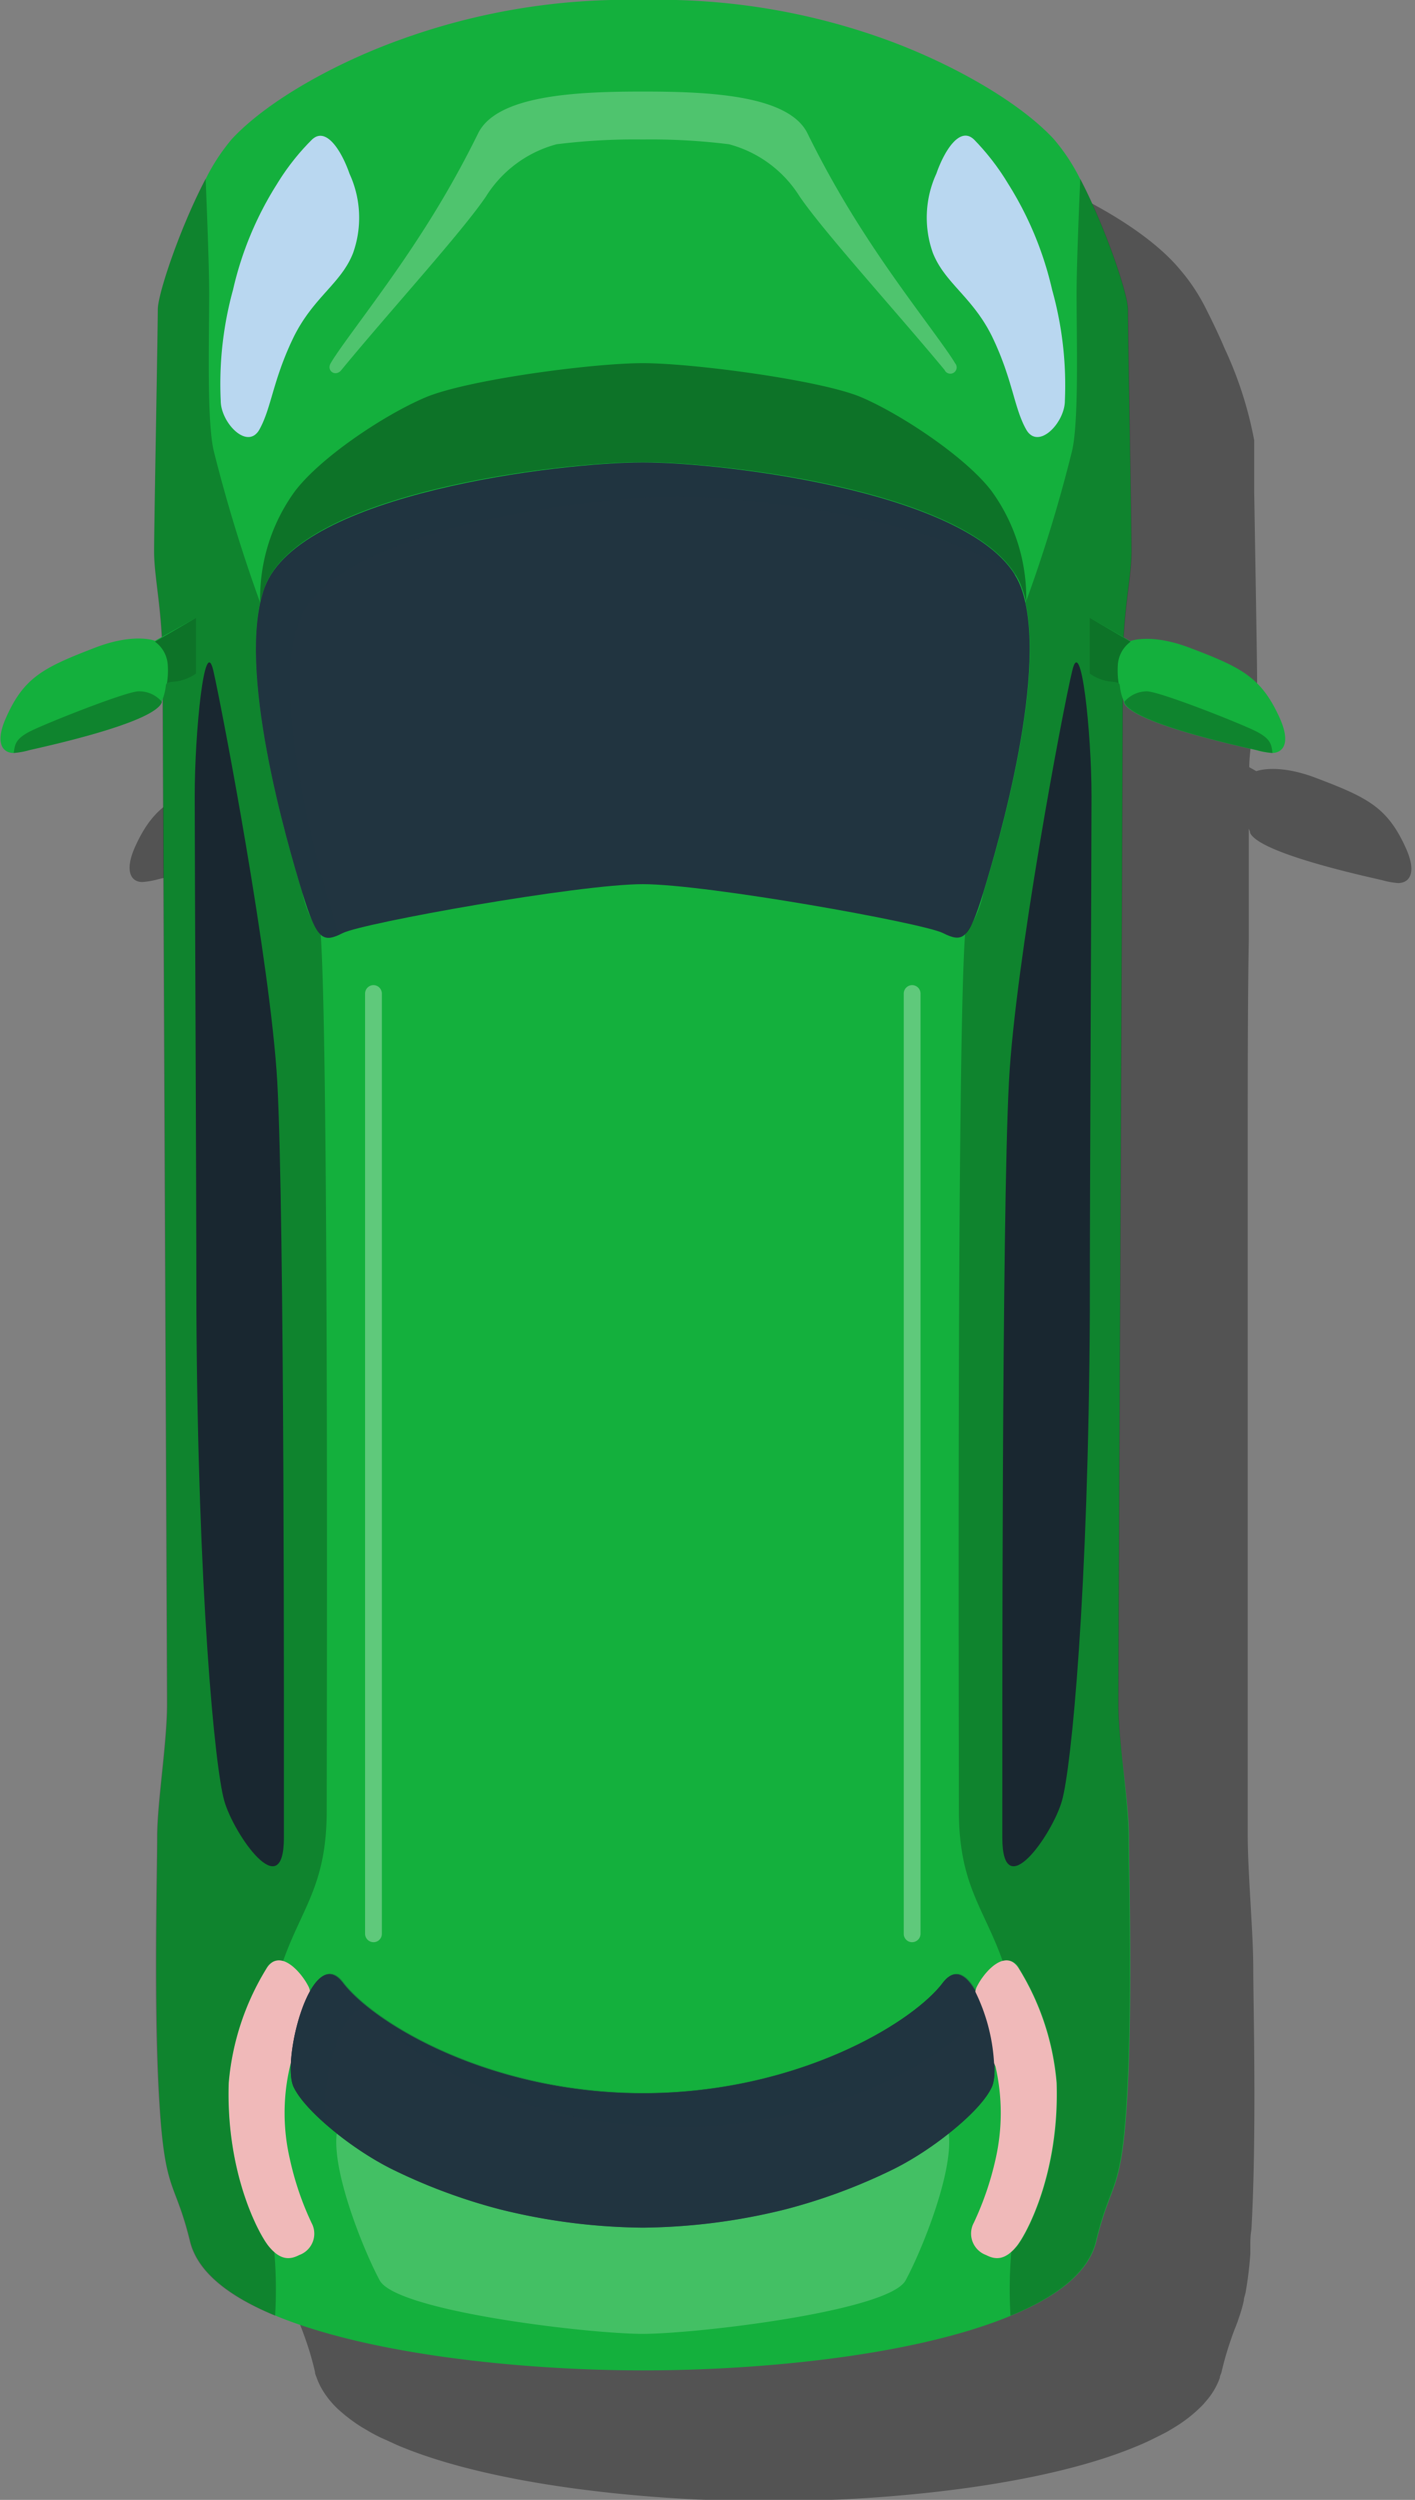 <?xml version="1.0"?>
<svg xmlns="http://www.w3.org/2000/svg" viewBox="0 0 91.86 162.18" width="91.86" height="162.18" x="0" y="0"><rect x="0" y="0" width="91.86" height="162.18" fill="#808080" stroke="none"/><defs><style>.cls-1{isolation:isolate;}.cls-10,.cls-14,.cls-2,.cls-9{opacity:0.35;}.cls-10,.cls-2{mix-blend-mode:multiply;}.cls-3{fill:#14b03d;}.cls-10,.cls-4{fill:#213440;}.cls-5{fill:#f0b9b9;}.cls-6{fill:#b9d7f0;}.cls-11,.cls-13,.cls-7{opacity:0.25;}.cls-11,.cls-12,.cls-8{fill:#fff;}.cls-8{opacity:0.32;}.cls-11{mix-blend-mode:screen;}.cls-12{opacity:0.2;}.cls-13,.cls-14{mix-blend-mode:color-burn;}</style></defs><title>car_greenAsset 4</title><g class="cls-1"><g id="Layer_2" data-name="Layer 2"><g id="Layer_1-2" data-name="Layer 1"><path class="cls-2" d="M34.35,11c-4.11,1.49-8.54,3.93-10.88,6.42A12.7,12.7,0,0,0,21.76,20c-.31.59-.61,1.21-.9,1.85l-.28.64a24.71,24.71,0,0,0-1.93,6c0,.26,0,.91,0,1.82v.47c0,.32,0,.67,0,1-.07,4.26-.19,11.1-.19,12.36a27.15,27.15,0,0,0,.28,3c.07.59.14,1.23.19,2,0,.18,0,.37,0,.56v0l-.46.26h0c-.09,0-1.39-.5-3.84.43-3.39,1.28-4.65,1.91-5.84,4.5-.79,1.74-.2,2.36.48,2.33a5.18,5.18,0,0,0,1-.18c.88-.21,8-1.74,8.61-3.09,0,0,0,0,0-.06l.08-.2c0,1.08,0,2.5,0,4.19,0,.63,0,1.29,0,2s0,1.42,0,2.18,0,1.54,0,2.36c0,3.65,0,7.84.06,12.23,0,1,0,2,0,3,0,1.49,0,3,0,4.5,0,2.51,0,5,0,7.5,0,2,0,3.93,0,5.82,0,3.3,0,6.43,0,9.22,0,.8,0,1.57,0,2.31,0,5.55,0,9.38,0,10,0,2.56-.64,6.31-.64,8.64,0,.58,0,1.55,0,2.77,0,.3,0,.62,0,1,0,1.5,0,3.28,0,5.16,0,1,0,2.1,0,3.17,0,.43,0,.85,0,1.27,0,1.27.08,2.52.15,3.68a32.36,32.36,0,0,0,.42,4.08,2.38,2.38,0,0,0,0,.26c0,.16.07.32.11.46s.11.42.17.61.13.37.2.56l.06.18c.12.3.24.62.37,1a18,18,0,0,1,.59,2.05c0,.13.07.25.11.37a4.47,4.47,0,0,0,.46.93,5.84,5.84,0,0,0,.92,1.1,10.71,10.71,0,0,0,1.54,1.17l.46.27c.31.18.63.35,1,.51s.7.33,1.07.48c6.12,2.53,16.05,3.55,23.87,3.55s17.75-1,23.87-3.55c.37-.15.73-.31,1.07-.48s.68-.33,1-.51l.45-.27a9.16,9.16,0,0,0,1.85-1.48l.28-.33a4.61,4.61,0,0,0,.79-1.39c0-.12.08-.24.11-.37a20.31,20.31,0,0,1,.59-2.05c.05-.15.1-.3.15-.43l.12-.32.1-.25a1.34,1.34,0,0,1,.07-.18c.05-.14.09-.28.14-.42a8.19,8.19,0,0,0,.28-1c0-.16.07-.32.11-.5a24.32,24.32,0,0,0,.31-2.51c0-.15,0-.31,0-.48,0-.34,0-.7.07-1.09.35-6.22.12-14.68.12-17S81,121.51,81,119c0-.52,0-3.47,0-7.86,0-.67,0-1.38,0-2.12s0-1.51,0-2.31c0-2.79,0-5.92,0-9.22,0-3.78,0-7.79,0-11.81V84.12c0-1,0-2,0-3v0c0-2,0-4,0-5.89h0c0-5.3,0-10.25.07-14.24h0c0-3.06,0-5.55,0-7.23l.08.2a.14.14,0,0,1,0,.06c.57,1.35,7.73,2.88,8.61,3.09a5.18,5.18,0,0,0,1,.18c.69,0,1.28-.59.48-2.33-1.19-2.59-2.45-3.22-5.83-4.5-2.46-.93-3.76-.46-3.85-.43h0l-.46-.26c0-.59.08-1.13.13-1.62,0-.33.07-.64.1-.93s.1-.85.15-1.24a16.59,16.59,0,0,0,.13-1.77c0-1.26-.12-8.1-.19-12.36,0-.38,0-.73,0-1v-.47c0-.91,0-1.56,0-1.82a24.88,24.88,0,0,0-1.94-6c-.09-.21-.18-.43-.28-.64-.29-.64-.59-1.26-.89-1.85a12.29,12.29,0,0,0-1.72-2.6C74.45,14.9,70,12.46,65.92,11A43.24,43.24,0,0,0,50.13,8.4,43.15,43.15,0,0,0,34.35,11Z"/><path class="cls-3" d="M72.6,110.55c0-2.57.29-63.83.29-67.4s.56-5.62.56-7.38-.23-14.3-.23-15.7c0-1-1.48-5.37-3.11-8.48A12.69,12.69,0,0,0,68.39,9C66.05,6.5,61.62,4.06,57.52,2.57A43.24,43.24,0,0,0,41.73,0,43.15,43.15,0,0,0,26,2.57C21.84,4.06,17.41,6.5,15.07,9a12.7,12.7,0,0,0-1.71,2.6c-1.64,3.11-3.11,7.44-3.11,8.48,0,1.4-.24,13.94-.24,15.7s.56,3.8.56,7.38.29,64.83.29,67.4-.64,6.31-.64,8.64-.22,10.79.13,17,1,5.14,2,9.2c.48,2,2.56,3.6,5.54,4.83,6.12,2.53,16,3.55,23.87,3.55s17.75-1,23.87-3.55c3-1.23,5.06-2.82,5.54-4.83,1-4.06,1.63-3,2-9.2s.12-14.68.12-17S72.6,113.11,72.6,110.55Z"/><path class="cls-4" d="M13.85,43.51C14.42,46,17.55,62.39,18,70.17c.48,8.86.43,42.36.43,49.05,0,4.44-3.25-.21-3.87-2.39s-1.71-13.55-1.81-31.65c0-8.87-.11-29.39-.11-33.53S13.28,41.07,13.85,43.51Z"/><path class="cls-5" d="M19.44,146.29c-.51.26-1.18.45-2-.57-.65-.8-2.78-4.76-2.59-10.59a16.87,16.87,0,0,1,2.43-7.39c.83-1.4,2.24.13,2.75,1.14a1.13,1.13,0,0,1,.1.34,11.87,11.87,0,0,0-1.22,4.56,2,2,0,0,0-.09.3,13.22,13.22,0,0,0,0,6,19.29,19.29,0,0,0,1.4,4.12A1.47,1.47,0,0,1,19.44,146.29Z"/><path class="cls-6" d="M18,11.91a21.87,21.87,0,0,0-2.87,6.88A23,23,0,0,0,14.33,26c0,1.43,1.75,3.25,2.52,1.85S17.71,24.71,19,22s3.16-3.59,3.93-5.61a6.83,6.83,0,0,0-.24-5.12c-.51-1.47-1.53-3.12-2.46-2.19A15.23,15.23,0,0,0,18,11.91Z"/><path class="cls-7" d="M21.21,117.47c0,4.81-1.6,6.28-2.83,9.75a.91.91,0,0,0-1.11.52,16.87,16.87,0,0,0-2.43,7.39c-.19,5.83,1.94,9.79,2.59,10.59a2.84,2.84,0,0,0,.38.39,29.2,29.2,0,0,1,.05,4.12c-3-1.23-5.06-2.82-5.54-4.83-1-4.06-1.62-3-2-9.2s-.13-14.68-.13-17,.64-6.08.64-8.64-.29-63.83-.29-67.4S10,37.53,10,35.77s.24-14.3.24-15.7c0-1,1.47-5.37,3.11-8.48.11,2.76.23,5.9.23,7.46,0,3.11-.16,8.39.31,10.26a101,101,0,0,0,3,9.79h0C15.68,44.62,18.73,55,19.63,57.92a6.94,6.94,0,0,0,1.19,2.7C21.35,68.15,21.21,112.72,21.21,117.47Z"/><path class="cls-8" d="M24.25,126a.55.55,0,0,1-.55-.54v-61a.55.55,0,0,1,.55-.55.55.55,0,0,1,.54.55v61A.54.54,0,0,1,24.25,126Z"/><path class="cls-4" d="M66.27,38.08C64,32,47,30,41.73,30s-22.26,2-24.54,8.09c-1.92,5.15,1.48,16.71,2.44,19.83s1.33,3.26,2.63,2.61,15.3-3.17,19.47-3.17,18.18,2.52,19.48,3.17,1.68.44,2.62-2.61S68.19,43.23,66.27,38.08Z"/><path class="cls-9" d="M17.19,38.08a3.81,3.81,0,0,1,.32-.68c3.22-5.6,19-7.42,24.22-7.42S62.73,31.8,66,37.4a3.81,3.81,0,0,1,.32.68,7.59,7.59,0,0,1,.3,1,11.8,11.8,0,0,0-2.24-7.21c-1.66-2.2-5.89-5-8.47-6.1S45,23.56,41.73,23.56,30.3,24.64,27.6,25.79s-6.81,3.9-8.47,6.1a11.8,11.8,0,0,0-2.24,7.21A7.59,7.59,0,0,1,17.19,38.08Z"/><path class="cls-4" d="M61.21,128.63c-2,2.65-9.53,7.18-19.48,7.18s-17.46-4.53-19.48-7.18-4,5.05-3.19,6.76,4.2,4.3,6.52,5.4a37,37,0,0,0,6.87,2.54,39.66,39.66,0,0,0,9.28,1.19A39.66,39.66,0,0,0,51,143.33a37,37,0,0,0,6.87-2.54c2.32-1.1,5.74-3.69,6.52-5.4S63.23,126,61.21,128.63Z"/><path class="cls-10" d="M21.86,60.15c-1-3.13-4.36-14.69-2.44-19.84C21.7,34.18,38.67,32.22,44,32.22c4.31,0,16.38,1.3,21.94,5.1C62.56,31.79,46.8,30,41.73,30c-5.29,0-22.26,2-24.54,8.09-1.92,5.15,1.48,16.71,2.44,19.83.88,2.85,1.27,3.22,2.39,2.72C22,60.48,21.92,60.32,21.86,60.15Z"/><path class="cls-4" d="M61.21,128.63c-2,2.65-9.53,7.18-19.48,7.18s-17.46-4.53-19.48-7.18-4,5.05-3.19,6.76,4.2,4.3,6.52,5.4a37,37,0,0,0,6.87,2.54,39.66,39.66,0,0,0,9.28,1.19A39.66,39.66,0,0,0,51,143.33a37,37,0,0,0,6.87-2.54c2.32-1.1,5.74-3.69,6.52-5.4S63.23,126,61.21,128.63Z"/><path class="cls-10" d="M21.29,137.62c-.78-1.71,1.17-9.4,3.19-6.76S34,138,44,138s17.46-4.53,19.48-7.18a1.65,1.65,0,0,1,.44-.41c-.64-1.84-1.65-3.15-2.67-1.82-2,2.65-9.53,7.18-19.48,7.18s-17.46-4.53-19.48-7.18-4,5.05-3.19,6.76a9.59,9.59,0,0,0,2.61,2.87A3.69,3.69,0,0,1,21.29,137.62Z"/><path class="cls-4" d="M69.61,43.51C69,46,65.91,62.39,65.5,70.17c-.47,8.86-.43,42.36-.43,49.05,0,4.44,3.25-.21,3.87-2.39s1.72-13.55,1.81-31.65c0-8.87.11-29.39.11-33.53S70.18,41.07,69.61,43.51Z"/><path class="cls-5" d="M64,146.29c.51.26,1.18.45,2-.57.65-.8,2.78-4.76,2.59-10.59a16.75,16.75,0,0,0-2.43-7.39c-.83-1.4-2.24.13-2.74,1.14a.9.9,0,0,0-.1.34,12,12,0,0,1,1.21,4.56c0,.11.07.2.1.3a13.51,13.51,0,0,1,0,6,19.78,19.78,0,0,1-1.41,4.12A1.48,1.48,0,0,0,64,146.29Z"/><path class="cls-6" d="M65.44,11.91a22.15,22.15,0,0,1,2.86,6.88A23,23,0,0,1,69.13,26c0,1.43-1.74,3.25-2.52,1.85s-.86-3.16-2.13-5.86-3.15-3.59-3.93-5.61a6.83,6.83,0,0,1,.24-5.12c.51-1.47,1.53-3.12,2.46-2.19A15.66,15.66,0,0,1,65.44,11.91Z"/><path class="cls-11" d="M62,23.56c-.73-1.24-3.47-4.66-5.81-8.29a63.75,63.75,0,0,1-3.78-6.64c-1.25-2.48-6.47-2.69-10.68-2.69s-9.43.21-10.68,2.69a63.75,63.75,0,0,1-3.78,6.64c-2.34,3.63-5.08,7.05-5.8,8.29-.29.49.3.91.68.46,3.15-3.83,7.87-9,9.41-11.29a7.77,7.77,0,0,1,4.57-3.37,40.6,40.6,0,0,1,5.6-.31,40.6,40.6,0,0,1,5.6.31,7.75,7.75,0,0,1,4.57,3.37C53.44,15,58.16,20.19,61.32,24A.41.41,0,1,0,62,23.56Z"/><path class="cls-7" d="M62.25,117.47c0,4.81,1.61,6.28,2.84,9.75a.9.9,0,0,1,1.1.52,16.75,16.75,0,0,1,2.43,7.39c.19,5.83-1.94,9.79-2.59,10.59a2.84,2.84,0,0,1-.38.39,29.2,29.2,0,0,0-.05,4.12c3-1.23,5.06-2.82,5.54-4.83,1-4.06,1.63-3,2-9.2s.12-14.68.12-17-.64-6.08-.64-8.64.29-63.83.29-67.4.56-5.62.56-7.38-.23-14.3-.23-15.7c0-1-1.48-5.37-3.11-8.48-.12,2.76-.24,5.9-.24,7.46,0,3.11.16,8.39-.31,10.26a95.63,95.63,0,0,1-3,9.79h0c1.21,5.52-1.84,15.89-2.74,18.82a6.94,6.94,0,0,1-1.19,2.7C62.11,68.15,62.25,112.72,62.25,117.47Z"/><path class="cls-12" d="M61.59,138.42a20.58,20.58,0,0,1-3.71,2.37A37,37,0,0,1,51,143.33a39.66,39.66,0,0,1-9.28,1.19,39.66,39.66,0,0,1-9.28-1.19,37,37,0,0,1-6.87-2.54,20.94,20.94,0,0,1-3.71-2.37c-.31,2.57,1.83,7.75,2.79,9.52,1.08,2,13.56,3.47,17.07,3.47s16-1.48,17.07-3.47C59.76,146.17,61.9,141,61.59,138.42Z"/><path class="cls-8" d="M59.21,126a.55.55,0,0,0,.55-.54v-61a.55.55,0,0,0-.55-.55.55.55,0,0,0-.54.55v61A.54.54,0,0,0,59.21,126Z"/><path class="cls-3" d="M12.73,40.08V43.7a3,3,0,0,1-1.42.53,1.33,1.33,0,0,0-.47.09c-.13.09,0,.33-.34,1.2,0,0,0,0,0,.06-.57,1.35-7.73,2.88-8.61,3.09a5.18,5.18,0,0,1-1,.18c-.68,0-1.27-.59-.48-2.33C1.57,43.93,2.83,43.3,6.22,42c2.45-.93,3.75-.46,3.84-.43h0Z"/><path class="cls-13" d="M10.5,45.52s0,0,0,.06c-.57,1.35-7.73,2.88-8.61,3.09a5.18,5.18,0,0,1-1,.18c.08-.56.12-.9,1-1.37S8.2,44.85,9,44.85A1.93,1.93,0,0,1,10.5,45.52Z"/><path class="cls-14" d="M12.73,40.08V43.7a3,3,0,0,1-1.42.53,1.33,1.33,0,0,0-.47.09v0a5.38,5.38,0,0,0,.05-1.19,2,2,0,0,0-.83-1.5Z"/><path class="cls-3" d="M70.74,40.08V43.7a2.92,2.92,0,0,0,1.41.53,1.33,1.33,0,0,1,.47.09c.14.09,0,.33.34,1.2a.14.14,0,0,1,0,.06c.57,1.35,7.73,2.88,8.61,3.09a5.18,5.18,0,0,0,1,.18c.69,0,1.28-.59.48-2.33-1.19-2.59-2.45-3.22-5.83-4.5-2.46-.93-3.76-.46-3.85-.43h0Z"/><path class="cls-13" d="M73,45.52a.14.14,0,0,1,0,.06c.57,1.35,7.73,2.88,8.61,3.09a5.18,5.18,0,0,0,1,.18c-.07-.56-.12-.9-1-1.37s-6.33-2.63-7.16-2.63A1.93,1.93,0,0,0,73,45.52Z"/><path class="cls-14" d="M70.74,40.08V43.7a2.92,2.92,0,0,0,1.41.53,1.33,1.33,0,0,1,.47.09v0a5.38,5.38,0,0,1-.05-1.19,2,2,0,0,1,.83-1.5Z"/></g></g></g></svg>
